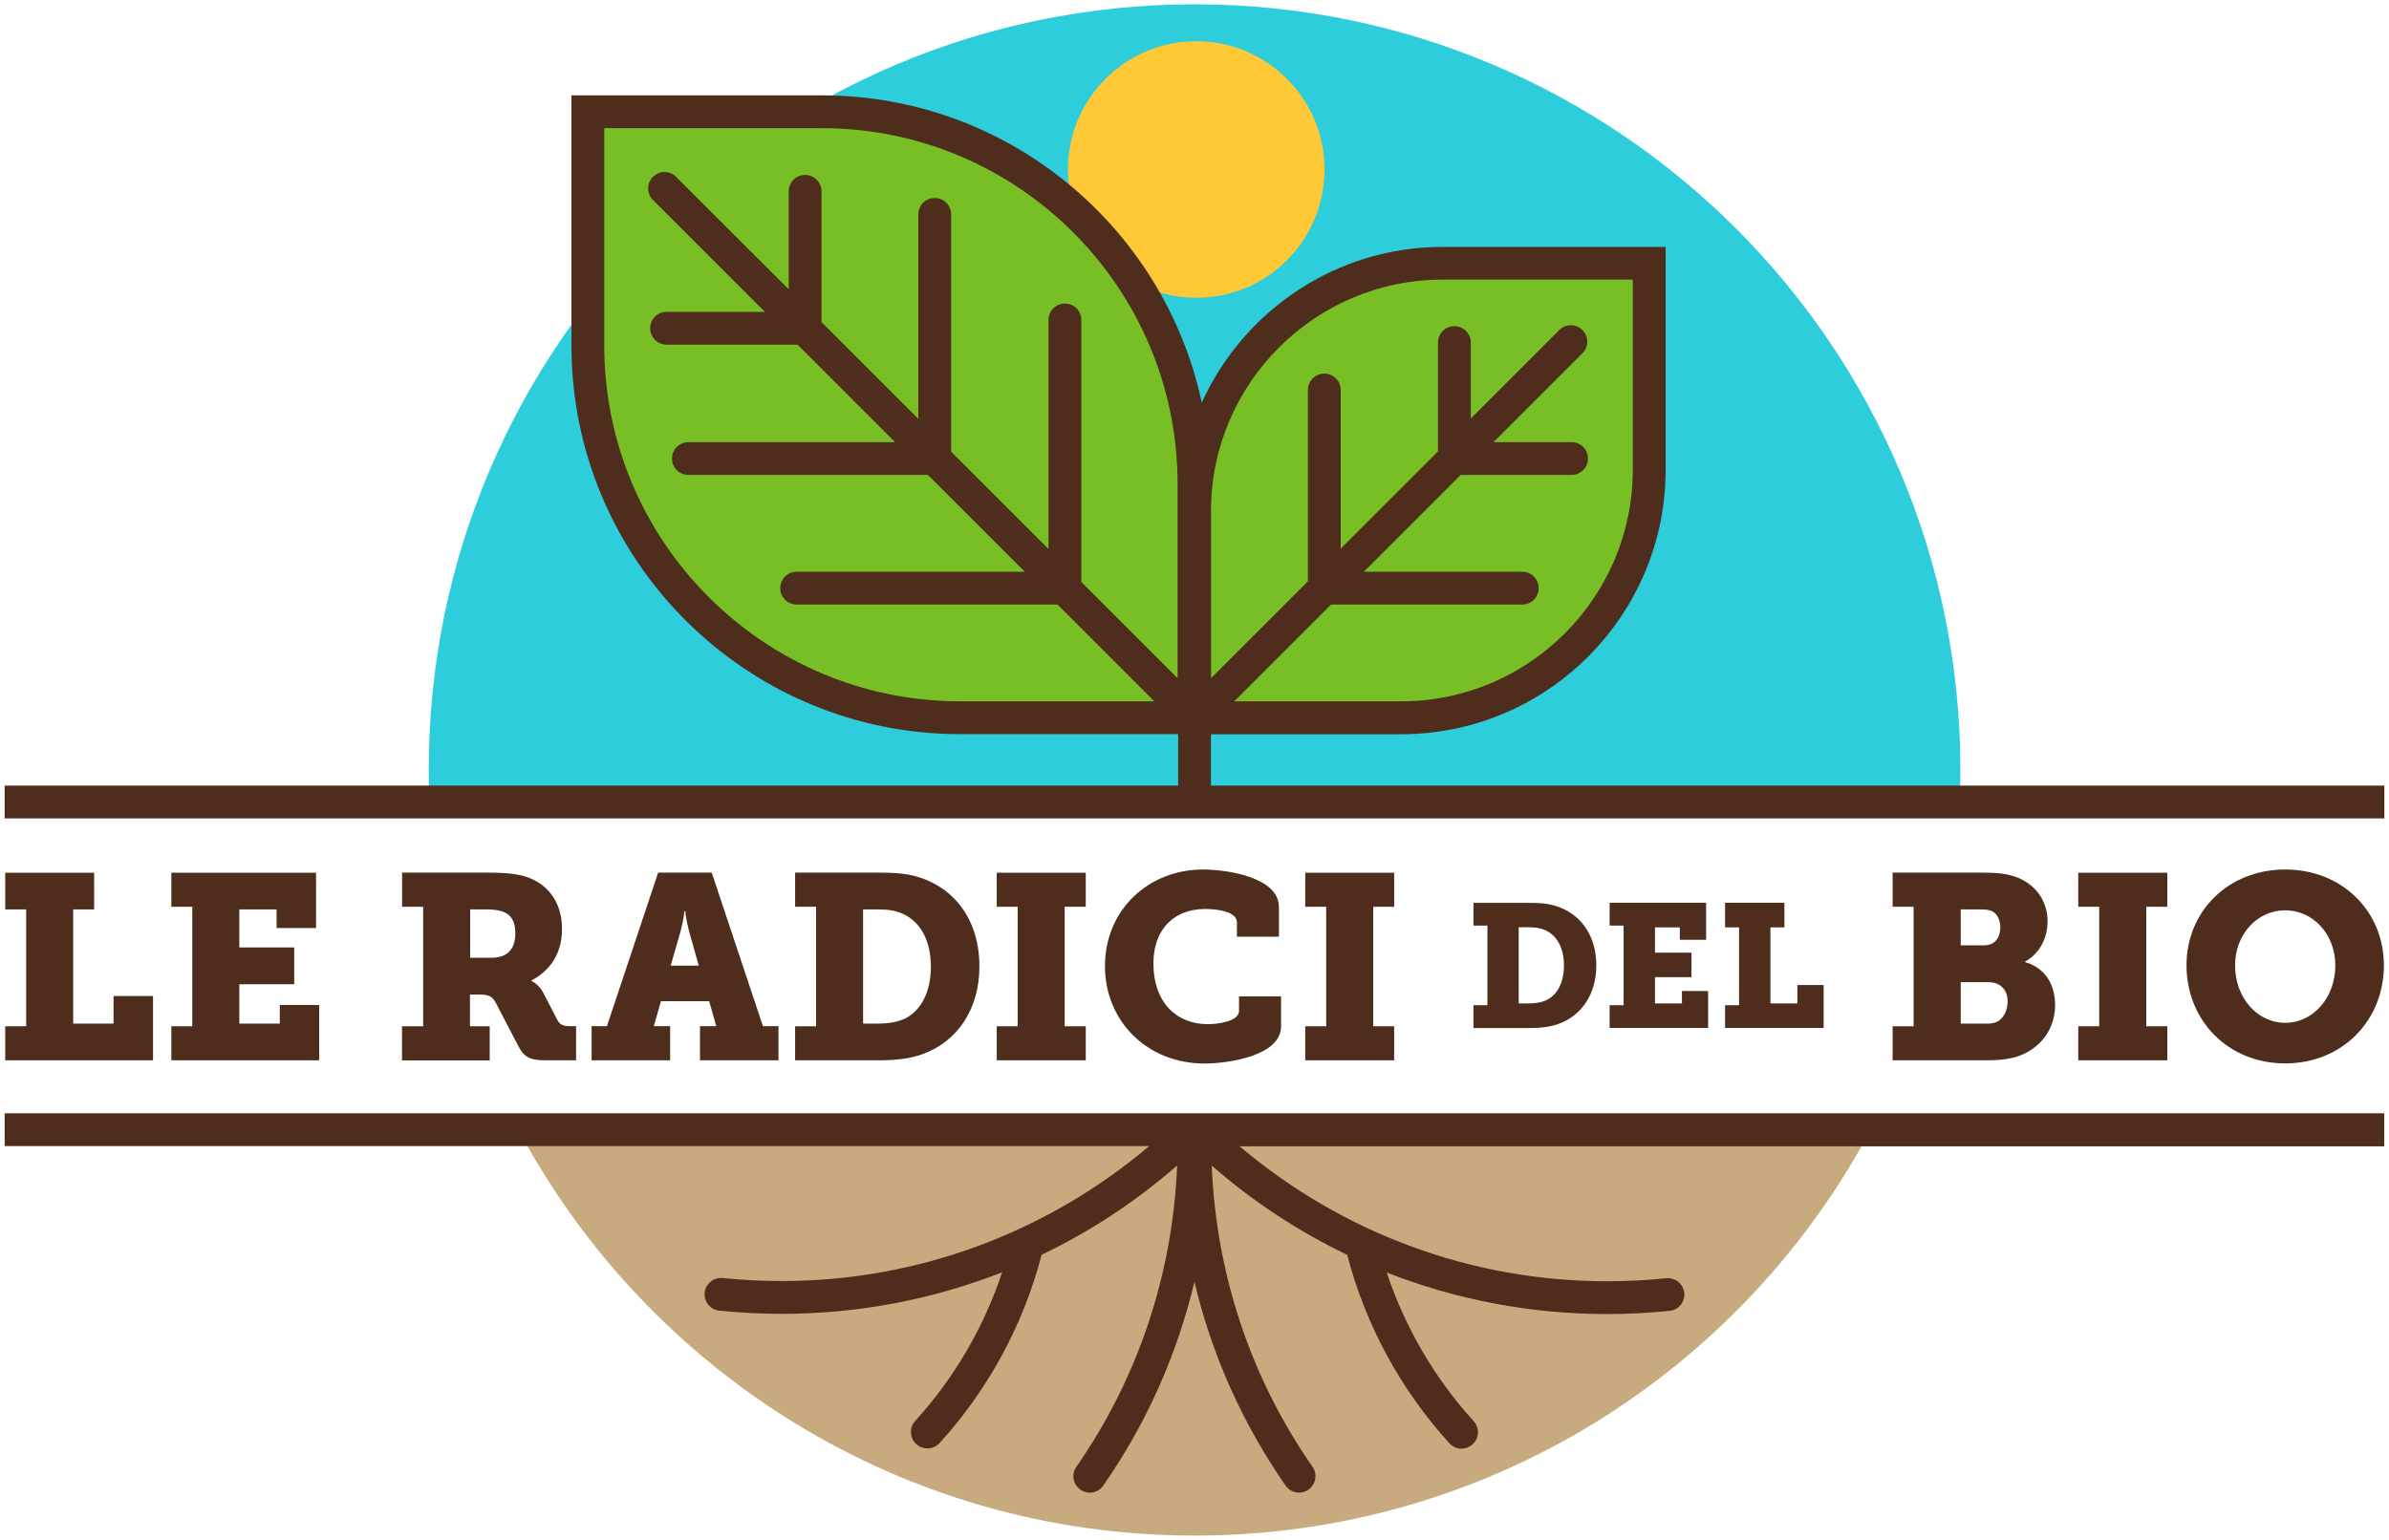 <?xml version="1.0" encoding="utf-8"?>
<!-- Generator: Adobe Illustrator 24.3.0, SVG Export Plug-In . SVG Version: 6.00 Build 0)  -->
<svg version="1.1" xmlns="http://www.w3.org/2000/svg" xmlns:xlink="http://www.w3.org/1999/xlink" x="0px" y="0px"
	 viewBox="0 0 215.43 138.9" style="enable-background:new 0 0 215.43 138.9;" xml:space="preserve">
<style type="text/css">
	.st0{fill:none;}
	.st1{fill:#4F2D1D;}
	.st2{fill:#C7AB7E;}
	.st3{fill:#2ECDDC;}
	.st4{fill:#FFC836;}
	.st5{fill:#78BF26;}
	.st6{fill:#FFFFFF;}
</style>
<g id="Livello_2">
	<rect x="-34.02" y="-72.28" class="st0" width="283.46" height="283.46"/>
</g>
<g id="Livello_1">
	<g>
		<path class="st2" d="M46.75,101.9c11.62,21.78,34.56,36.61,60.97,36.61c26.41,0,49.35-14.83,60.97-36.61H46.75z"/>
		<path class="st3" d="M176.71,72.34c0.04-0.96,0.07-1.92,0.07-2.89c0-38.14-30.92-69.06-69.06-69.06
			c-38.14,0-69.06,30.92-69.06,69.06c0,0.97,0.03,1.93,0.07,2.89H176.71z"/>
		<path class="st4" d="M119.44,15.29c0,6.39-5.18,11.57-11.57,11.57c-6.39,0-11.57-5.18-11.57-11.57c0-6.39,5.18-11.57,11.57-11.57
			C114.26,3.72,119.44,8.9,119.44,15.29"/>
		<path class="st5" d="M107.72,64.74h19.31c11.98,0,21.69-9.71,21.69-21.69V23.74H129.4c-11.98,0-21.69,9.71-21.69,21.69V64.74z"/>
		<path class="st5" d="M107.67,64.74H86.67c-18.59,0-33.66-15.07-33.66-33.65V10.08h21.01c18.59,0,33.66,15.07,33.66,33.66V64.74z"
			/>
		<path class="st1" d="M109.2,70.87v-4.64h17.14c13.16,0,23.86-10.7,23.86-23.86v-20.1h-20.1c-9.66,0-17.98,5.78-21.73,14.05
			C104.99,20.5,90.91,8.6,74.1,8.6H51.53v22.57c0,19.33,15.73,35.05,35.05,35.05h19.66v4.64H0.42v2.96h214.59v-2.96H109.2z
			 M109.2,46.12c0-11.52,9.38-20.9,20.9-20.9h17.14v17.14c0,11.53-9.38,20.9-20.9,20.9h-15.04l8.73-8.73h17.24
			c0.82,0,1.48-0.66,1.48-1.48c0-0.82-0.66-1.48-1.48-1.48h-14.28l8.73-8.73h10c0.82,0,1.48-0.66,1.48-1.48
			c0-0.82-0.66-1.48-1.48-1.48h-7.04l8.02-8.02c0.58-0.58,0.58-1.51,0-2.09c-0.58-0.58-1.52-0.58-2.09,0l-7.98,7.98v-6.85
			c0-0.82-0.66-1.48-1.48-1.48c-0.82,0-1.48,0.66-1.48,1.48v9.82l-8.77,8.77V35.18c0-0.82-0.66-1.48-1.48-1.48
			c-0.82,0-1.48,0.66-1.48,1.48v17.26l-8.73,8.73V46.12z M106.19,61.17l-8.68-8.68V28.86c0-0.82-0.66-1.48-1.48-1.48
			c-0.82,0-1.48,0.66-1.48,1.48v20.66l-8.78-8.78v-21.4c0-0.82-0.66-1.48-1.48-1.48c-0.82,0-1.48,0.66-1.48,1.48v18.44l-8.73-8.73
			V17.26c0-0.82-0.66-1.48-1.48-1.48c-0.82,0-1.48,0.66-1.48,1.48v8.83L60.97,15.95c-0.58-0.58-1.51-0.58-2.09,0
			c-0.58,0.58-0.58,1.51,0,2.09l10.09,10.09h-8.86c-0.82,0-1.48,0.66-1.48,1.48s0.66,1.48,1.48,1.48h11.81l8.79,8.79H62.08
			c-0.82,0-1.48,0.66-1.48,1.48c0,0.82,0.66,1.48,1.48,1.48h21.6l8.73,8.73H71.84c-0.82,0-1.48,0.66-1.48,1.48
			c0,0.82,0.66,1.48,1.48,1.48h23.52l8.73,8.73H86.58c-17.69,0-32.09-14.4-32.09-32.09V11.56H74.1c17.7,0,32.09,14.4,32.09,32.09
			V61.17z"/>
		<path class="st1" d="M215.01,100.42H0.42v2.96h103.21c-9.27,7.83-20.92,12.17-33.12,12.17c-1.78,0-3.57-0.09-5.34-0.27
			c-0.83-0.07-1.54,0.51-1.63,1.32c-0.08,0.81,0.51,1.54,1.32,1.62c1.86,0.19,3.76,0.29,5.64,0.29c6.88,0,13.61-1.29,19.87-3.75
			c-1.64,4.94-4.32,9.54-7.84,13.41c-0.55,0.6-0.51,1.54,0.1,2.09c0.28,0.26,0.64,0.39,1,0.39c0.4,0,0.8-0.16,1.09-0.48
			c4.4-4.83,7.58-10.71,9.21-16.99c4.39-2.1,8.49-4.8,12.22-8.05c-0.4,9.77-3.5,19.13-9.09,27.18c-0.47,0.67-0.3,1.59,0.37,2.06
			c0.25,0.18,0.55,0.27,0.84,0.27c0.47,0,0.93-0.22,1.22-0.64c3.9-5.61,6.66-11.83,8.22-18.38c1.55,6.55,4.32,12.77,8.22,18.38
			c0.29,0.41,0.75,0.64,1.22,0.64c0.29,0,0.59-0.09,0.84-0.27c0.67-0.47,0.84-1.39,0.37-2.06c-5.59-8.04-8.69-17.4-9.09-27.17
			c3.73,3.25,7.83,5.95,12.22,8.05c1.63,6.29,4.81,12.16,9.21,16.99c0.29,0.32,0.69,0.49,1.09,0.49c0.36,0,0.71-0.13,1-0.39
			c0.61-0.55,0.65-1.49,0.1-2.09c-3.52-3.87-6.2-8.47-7.84-13.41c6.27,2.46,12.99,3.75,19.87,3.75c1.88,0,3.78-0.1,5.64-0.29
			c0.82-0.08,1.4-0.81,1.32-1.62c-0.09-0.81-0.79-1.39-1.63-1.32c-1.76,0.18-3.56,0.27-5.34,0.27c-12.2,0-23.85-4.33-33.12-12.17
			h103.21V100.42z"/>
		<polygon class="st1" points="0.47,92.57 2.36,92.57 2.36,82.03 0.47,82.03 0.47,78.72 8.49,78.72 8.49,82.03 6.6,82.03 6.6,92.33 
			10.24,92.33 10.24,89.84 13.8,89.84 13.8,95.64 0.47,95.64 		"/>
		<polygon class="st1" points="15.45,92.57 17.34,92.57 17.34,81.79 15.45,81.79 15.45,78.72 28.5,78.72 28.5,83.71 24.94,83.71 
			24.94,82.03 21.58,82.03 21.58,85.46 26.53,85.46 26.53,88.78 21.58,88.78 21.58,92.33 25.23,92.33 25.23,90.65 28.78,90.65 
			28.78,95.64 15.45,95.64 		"/>
		<path class="st1" d="M36.26,92.57h1.9V81.79h-1.9v-3.08h7.65c1.28,0,2.42,0.05,3.39,0.33c2.04,0.61,3.38,2.27,3.38,4.76
			c0,2.22-1.07,3.74-2.75,4.64v0.05c0,0,0.66,0.29,1.04,1.02l1.3,2.51c0.21,0.4,0.54,0.54,1.09,0.54h0.59v3.08h-2.8
			c-1.37,0-1.92-0.33-2.39-1.25l-2.06-3.95c-0.29-0.54-0.59-0.73-1.47-0.73h-0.85v2.86h1.78v3.08h-7.91V92.57z M44.31,86.39
			c1.33,0,2.16-0.66,2.16-2.2c0-0.78-0.19-1.51-0.92-1.87c-0.38-0.19-0.92-0.29-1.64-0.29h-1.51v4.36H44.31z"/>
		<path class="st1" d="M53.33,92.56h1.4l4.62-13.85h4.83l4.62,13.85h1.4v3.08h-7.08v-3.08h1.47l-0.64-2.25h-4.35l-0.64,2.25h1.47
			v3.08h-7.08V92.56z M63.01,87.1l-0.88-3.13c-0.28-1.04-0.33-1.77-0.33-1.77h-0.09c0,0-0.05,0.73-0.33,1.77l-0.9,3.13H63.01z"/>
		<path class="st1" d="M71.7,92.57h1.89V81.79H71.7v-3.08h7.46c1.3,0,2.42,0.05,3.48,0.35c3.36,0.95,5.68,3.86,5.68,8.1
			c0,3.88-1.99,6.77-5.09,7.91c-1.23,0.45-2.51,0.57-4.05,0.57H71.7V92.57z M79.06,92.33c1.04,0,1.82-0.12,2.58-0.47
			c1.44-0.73,2.3-2.41,2.3-4.66c0-2.51-1.04-4.14-2.61-4.81c-0.73-0.31-1.42-0.36-2.27-0.36h-1.23v10.3H79.06z"/>
		<polygon class="st1" points="89.88,92.57 91.77,92.57 91.77,81.79 89.88,81.79 89.88,78.72 97.91,78.72 97.91,81.79 96.01,81.79 
			96.01,92.57 97.91,92.57 97.91,95.64 89.88,95.64 		"/>
		<path class="st1" d="M108.49,78.43c2.06,0,6.84,0.66,6.84,3.39v2.67h-3.79v-1.3c0-0.95-1.73-1.2-2.86-1.2
			c-2.75,0-4.67,1.77-4.67,4.92c0,3.5,2.08,5.47,4.9,5.47c0.76,0,2.82-0.19,2.82-1.21v-1.3h3.79v2.72c0,2.58-4.57,3.34-6.91,3.34
			c-5.18,0-8.97-3.84-8.97-8.78C99.64,82.08,103.55,78.43,108.49,78.43"/>
		<polygon class="st1" points="117.7,92.57 119.59,92.57 119.59,81.79 117.7,81.79 117.7,78.72 125.72,78.72 125.72,81.79 
			123.83,81.79 123.83,92.57 125.72,92.57 125.72,95.64 117.7,95.64 		"/>
		<path class="st1" d="M132.87,90.67h1.26v-7.18h-1.26v-2.05h4.97c0.87,0,1.61,0.03,2.32,0.24c2.24,0.63,3.79,2.57,3.79,5.4
			c0,2.59-1.33,4.52-3.39,5.27c-0.82,0.3-1.67,0.38-2.7,0.38h-4.99V90.67z M137.78,90.51c0.7,0,1.22-0.08,1.72-0.32
			c0.96-0.49,1.53-1.61,1.53-3.11c0-1.67-0.7-2.76-1.74-3.2c-0.49-0.2-0.95-0.24-1.52-0.24h-0.82v6.87H137.78z"/>
		<polygon class="st1" points="145.15,90.67 146.41,90.67 146.41,83.49 145.15,83.49 145.15,81.43 153.85,81.43 153.85,84.77 
			151.48,84.77 151.48,83.65 149.24,83.65 149.24,85.93 152.53,85.93 152.53,88.14 149.24,88.14 149.24,90.51 151.67,90.51 
			151.67,89.39 154.03,89.39 154.03,92.72 145.15,92.72 		"/>
		<polygon class="st1" points="155.56,90.67 156.82,90.67 156.82,83.65 155.56,83.65 155.56,81.43 160.91,81.43 160.91,83.65 
			159.65,83.65 159.65,90.51 162.08,90.51 162.08,88.85 164.45,88.85 164.45,92.72 155.56,92.72 		"/>
		<path class="st1" d="M170.67,92.57h1.89V81.79h-1.89v-3.08h7.91c1.33,0,2.15,0.05,3.1,0.35c1.77,0.62,2.96,2.08,2.96,4.05
			c0,1.47-0.69,2.89-2.02,3.62v0.05c2.02,0.61,2.7,2.27,2.7,3.88c0,2.56-1.78,4.24-3.76,4.74c-0.9,0.21-1.61,0.24-2.53,0.24h-8.36
			V92.57z M178.89,85.27c1.04,0,1.49-0.73,1.49-1.63c0-0.59-0.24-1.23-0.78-1.47c-0.31-0.12-0.59-0.14-1.04-0.14h-1.75v3.24H178.89z
			 M179.24,92.33c0.31,0,0.57-0.05,0.78-0.14c0.66-0.28,1.02-1.07,1.02-1.85c0-0.99-0.57-1.75-1.77-1.75h-2.46v3.74H179.24z"/>
		<polygon class="st1" points="187.41,92.57 189.3,92.57 189.3,81.79 187.41,81.79 187.41,78.72 195.44,78.72 195.44,81.79 
			193.54,81.79 193.54,92.57 195.44,92.57 195.44,95.64 187.41,95.64 		"/>
		<path class="st1" d="M206.07,78.43c5.16,0,8.9,3.79,8.9,8.64c0,4.97-3.74,8.85-8.9,8.85c-5.16,0-8.9-3.88-8.9-8.85
			C197.17,82.22,200.91,78.43,206.07,78.43 M206.07,92.26c2.48,0,4.52-2.23,4.52-5.18c0-2.84-2.04-4.97-4.52-4.97
			c-2.49,0-4.52,2.13-4.52,4.97C201.55,90.03,203.58,92.26,206.07,92.26"/>
	</g>
</g>
</svg>
